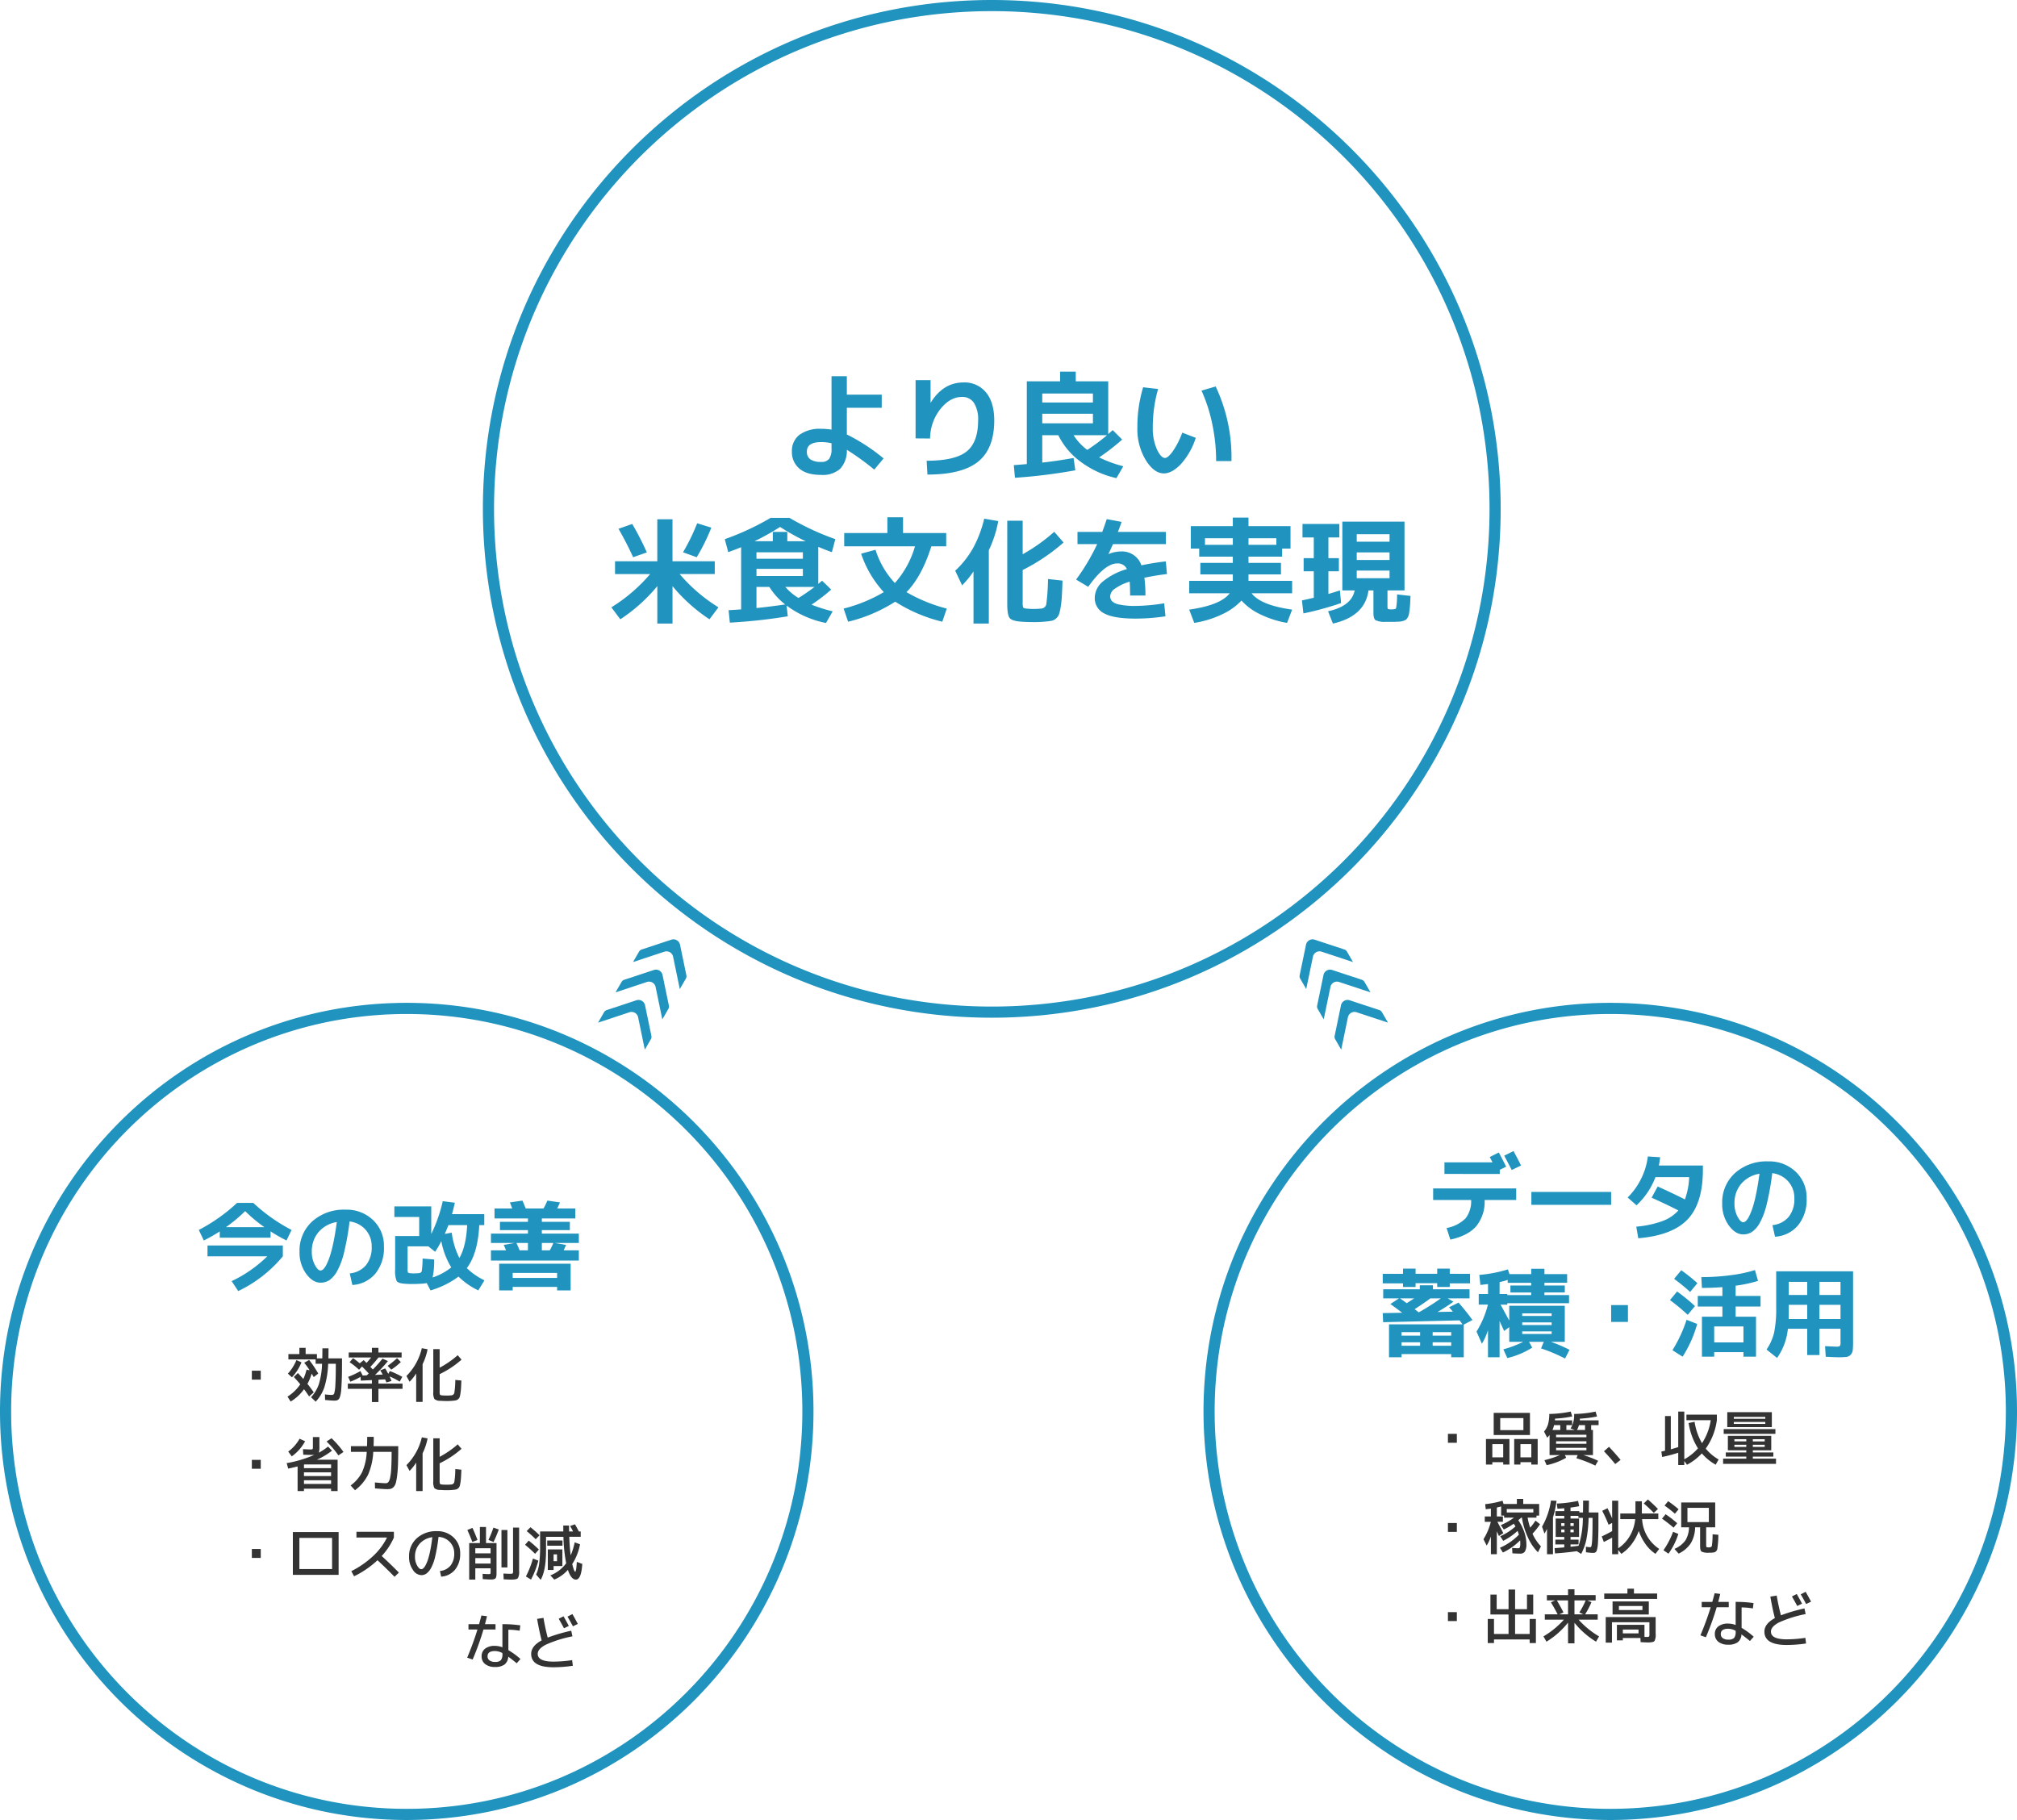 <svg xmlns="http://www.w3.org/2000/svg" width="543" height="490"><g data-name="グループ 69032"><g data-name="パス 58220" fill="none"><path d="M267 0a137 137 0 11-137 137A137 137 0 01267 0z"/><path d="M267 3c-9.094 0-18.18.916-27.009 2.722a133.303 133.303 0 00-25.149 7.807 134.008 134.008 0 00-22.76 12.354 134.979 134.979 0 00-19.834 16.365 134.979 134.979 0 00-16.365 19.833 134.008 134.008 0 00-12.354 22.761 133.303 133.303 0 00-7.807 25.15A135.003 135.003 0 00133 137c0 9.094.916 18.18 2.722 27.009a133.303 133.303 0 007.807 25.149 134.008 134.008 0 0012.354 22.76 134.979 134.979 0 0016.365 19.834 134.979 134.979 0 0019.833 16.365 134.008 134.008 0 0022.761 12.354 133.303 133.303 0 0025.15 7.807A135.003 135.003 0 00267 271c9.094 0 18.18-.916 27.009-2.722a133.303 133.303 0 0025.149-7.807 134.008 134.008 0 0022.76-12.354 134.979 134.979 0 0019.834-16.365 134.979 134.979 0 0016.365-19.833 134.008 134.008 0 0012.354-22.761 133.303 133.303 0 007.807-25.15A135.003 135.003 0 00401 137c0-9.094-.916-18.18-2.722-27.009a133.303 133.303 0 00-7.807-25.149 134.008 134.008 0 00-12.354-22.76 134.979 134.979 0 00-16.365-19.834 134.979 134.979 0 00-19.833-16.365 134.008 134.008 0 00-22.761-12.354 133.303 133.303 0 00-25.15-7.807A135.003 135.003 0 00267 3m0-3c75.663 0 137 61.337 137 137s-61.337 137-137 137-137-61.337-137-137S191.337 0 267 0z" fill="#2094be"/></g><g data-name="パス 58219" fill="none"><path d="M109.5 270c60.475 0 109.5 49.249 109.5 110s-49.025 110-109.5 110S0 440.751 0 380s49.025-110 109.5-110z"/><path d="M109.5 273c-7.227 0-14.448.731-21.464 2.173a105.581 105.581 0 00-19.985 6.232c-6.31 2.681-12.396 6-18.089 9.864a107.392 107.392 0 00-28.772 28.903 107.164 107.164 0 00-9.82 18.175 106.804 106.804 0 00-6.206 20.083A108.294 108.294 0 003 380c0 7.263.728 14.52 2.164 21.57a106.82 106.82 0 006.206 20.083 107.164 107.164 0 0022.828 34.012 107.392 107.392 0 0015.764 13.066 106.347 106.347 0 0018.089 9.864 105.581 105.581 0 0019.985 6.232A106.82 106.82 0 00109.5 487c7.227 0 14.448-.731 21.464-2.173a105.58 105.58 0 0019.985-6.232c6.31-2.681 12.396-6 18.089-9.864a107.392 107.392 0 0028.772-28.903 107.164 107.164 0 009.82-18.175 106.805 106.805 0 006.206-20.083A108.294 108.294 0 00216 380c0-7.263-.728-14.52-2.164-21.57a106.804 106.804 0 00-6.206-20.083 107.164 107.164 0 00-22.828-34.012 107.392 107.392 0 00-15.764-13.066 106.347 106.347 0 00-18.089-9.864 105.58 105.58 0 00-19.985-6.232A106.82 106.82 0 00109.5 273m0-3c60.475 0 109.5 49.249 109.5 110s-49.025 110-109.5 110S0 440.751 0 380s49.025-110 109.5-110z" fill="#2094be"/></g><g data-name="パス 58224" fill="none"><path d="M433.5 270c60.475 0 109.5 49.249 109.5 110s-49.025 110-109.5 110S324 440.751 324 380s49.025-110 109.5-110z"/><path d="M433.5 273c-7.227 0-14.448.731-21.464 2.173a105.581 105.581 0 00-19.985 6.232c-6.31 2.681-12.396 6-18.089 9.864a107.392 107.392 0 00-28.772 28.903 107.164 107.164 0 00-9.82 18.175 106.804 106.804 0 00-6.206 20.083A108.294 108.294 0 00327 380c0 7.263.728 14.52 2.164 21.57a106.82 106.82 0 006.206 20.083 107.164 107.164 0 0022.828 34.012 107.392 107.392 0 0015.764 13.066 106.347 106.347 0 0018.089 9.864 105.581 105.581 0 0019.985 6.232A106.82 106.82 0 00433.5 487c7.227 0 14.448-.731 21.464-2.173a105.58 105.58 0 0019.985-6.232c6.31-2.681 12.396-6 18.089-9.864a107.392 107.392 0 0028.772-28.903 107.164 107.164 0 009.82-18.175 106.805 106.805 0 006.206-20.083A108.294 108.294 0 00540 380c0-7.263-.728-14.52-2.164-21.57a106.804 106.804 0 00-6.206-20.083 107.164 107.164 0 00-22.828-34.012 107.392 107.392 0 00-15.764-13.066 106.347 106.347 0 00-18.089-9.864 105.58 105.58 0 00-19.985-6.232A106.82 106.82 0 00433.5 273m0-3c60.475 0 109.5 49.249 109.5 110s-49.025 110-109.5 110S324 440.751 324 380s49.025-110 109.5-110z" fill="#2094be"/></g><path data-name="パス 58221" d="M72.838 331.532v1.69H59.162v-1.69a43.006 43.006 0 01-4.29 2.444l-1.352-2.834a46.9 46.9 0 0010.3-7.28h4.368a46.9 46.9 0 0010.3 7.28l-1.352 2.834a43.005 43.005 0 01-4.298-2.444zm-1.664-1.144A39.944 39.944 0 0166 326.072a39.945 39.945 0 01-5.174 4.316zM55.86 338.24v-2.912h20.28v2.912a35.335 35.335 0 01-12.012 9.36l-1.768-2.678a34.881 34.881 0 009.594-6.682zm38.3 4.6a6.5 6.5 0 004.368-2.21 7.57 7.57 0 001.532-4.99 6.625 6.625 0 00-1.651-4.563 6.782 6.782 0 00-4.3-2.223 70.645 70.645 0 01-1.469 8.281 20.017 20.017 0 01-1.872 5.083 7.248 7.248 0 01-2.08 2.431 4.294 4.294 0 01-2.408.689q-2.106 0-3.874-2.418a9.726 9.726 0 01-1.768-5.9 10.6 10.6 0 013.432-8.19 12.755 12.755 0 018.97-3.146 10.25 10.25 0 017.4 2.808 9.483 9.483 0 012.922 7.148 10.883 10.883 0 01-2.3 7.254 8.74 8.74 0 01-6.202 3.068zm-3.486-13.83a8.216 8.216 0 00-4.94 2.73 7.918 7.918 0 00-1.794 5.278 7.434 7.434 0 00.806 3.51q.806 1.534 1.534 1.534a1.153 1.153 0 00.754-.351 4.673 4.673 0 00.871-1.287 16.474 16.474 0 00.949-2.366 35.624 35.624 0 00.949-3.77q.481-2.34.871-5.278zm32.994 9.672q1.794-3.042 2.106-8.84h-5.044q-.312.806-.988 2.366l1.872-.338a20.971 20.971 0 002.054 6.812zm2 2.73a17.911 17.911 0 004.758 3.3l-1.664 2.7a19.413 19.413 0 01-5.328-3.712 23.476 23.476 0 01-7.54 3.718l-1.014-1.976a8.273 8.273 0 01-1.118.158q-1.662.1-2.704.1a22.261 22.261 0 01-2.34-.1q-1.56-.13-1.95-.741a7.31 7.31 0 01-.39-3.107v-8.97h6.474v-5.122h-6.682v-2.86h9.93v7.436a40.057 40.057 0 003.094-8.84l3.25.416q-.26 1.274-.754 3.068h8.684v2.964h-1.35q-.39 7.694-3.354 11.568zm-15.936-5.85v5.954a3.285 3.285 0 00.091 1.053q.091.169.637.221a8.232 8.232 0 001.04.052q.13 0 1.118-.052.78-.052.923-.559a23.174 23.174 0 00.221-3.393l3.12.26a21.563 21.563 0 01-.416 4.836 16.093 16.093 0 005.018-2.7 21 21 0 01-2.678-7.072 28.652 28.652 0 01-1.664 2.86l-1.82-1.456zM148 336.628a15.119 15.119 0 00.962-1.976h-3.09v1.976zm-8.97-1.976q.494 1.04.858 1.976h2.236v-1.976zm-1.01 11.83v.936h-3.64v-7.176h19.24v7.176h-3.64v-.936zm-.754-22.75l3.38-.494q.312.676.884 2.132h4.784a17 17 0 001.04-2.132l3.406.494-.377.832q-.247.546-.377.806h4.862v2.678h-9v.91h7.54v2.236h-7.54v.936h9.962v2.522h-6.448l3.016.52q-.6 1.352-.65 1.456h4.082v2.756h-23.66v-2.756h4.056q-.338-.858-.624-1.456l2.938-.52h-6.37v-2.522h9.958v-.936h-7.54v-2.236h7.54v-.91h-9v-2.678h4.762q-.416-1.144-.624-1.638zm12.714 20.332v-1.352h-11.96v1.352z" fill="#2094be"/><path data-name="パス 58225" d="M409.48 313.8l-2.5 1.2q-1.4-2.7-2.028-3.848l2.5-1.248q1.196 2.18 2.028 3.896zm-20.618 2.262v-3.12h12.948q-.728-1.378-.754-1.43l2.444-1.222q1.066 2 1.976 3.822l-1.716.832v1.118zm-3.042 3.9h22.36v3.12h-8.5a10.521 10.521 0 01-2.249 7.046q-2.225 2.572-6.983 3.614l-1.014-3.12a9.679 9.679 0 005.1-2.587 7.43 7.43 0 001.508-4.953H385.82zm26.442 4.42V320.9h21.476v3.484zm28.782 9l-.544-3.124a27.855 27.855 0 006.927-1.458 10.731 10.731 0 004.407-2.91q-3.094-1.59-7.202-3.432l1.638-3.016q4.16 1.872 7.332 3.484a19.991 19.991 0 001.144-6.006h-9.074a20.255 20.255 0 01-5.1 7.592l-2.388-2.106a18.734 18.734 0 003.64-5.083 18.281 18.281 0 001.794-5.967l3.3.208a20.588 20.588 0 01-.338 2.236h11.858v1.118q0 9.074-4.121 13.39t-13.273 5.07zm36.114-3.54a6.5 6.5 0 004.368-2.21 7.57 7.57 0 001.534-4.992 6.625 6.625 0 00-1.651-4.563 6.782 6.782 0 00-4.3-2.223 70.646 70.646 0 01-1.469 8.281 20.017 20.017 0 01-1.872 5.083 7.248 7.248 0 01-2.08 2.431 4.294 4.294 0 01-2.408.689q-2.106 0-3.874-2.418a9.726 9.726 0 01-1.768-5.9 10.6 10.6 0 013.432-8.19 12.755 12.755 0 018.97-3.146 10.25 10.25 0 017.4 2.808 9.483 9.483 0 012.925 7.15 10.883 10.883 0 01-2.3 7.254 8.74 8.74 0 01-6.205 3.066zm-3.484-13.832a8.216 8.216 0 00-4.94 2.73 7.918 7.918 0 00-1.794 5.278 7.434 7.434 0 00.806 3.51q.806 1.534 1.534 1.534a1.153 1.153 0 00.754-.351 4.673 4.673 0 00.866-1.287 16.474 16.474 0 00.949-2.366 35.624 35.624 0 00.949-3.77q.486-2.34.876-5.278zm-87.984 43.584h4.992v-.936h-4.992zm0 1.794v.936h4.992v-.936zm-8.372 0v.936h4.992v-.936zm0-1.794h4.992v-.936h-4.992zm1.378-8.736q1.56-.988 2.028-1.3h-3.848q.962.65 1.824 1.3zm3.25 2.47a66.382 66.382 0 005.954-3.77h-2.808q-2.314 1.69-4.264 2.912.39.286 1.118.858zm13.806-10.374v2.574h-5.46v.962h-3.38v-1.014h-5.824v1.014h-3.38v-.962h-5.46v-2.574h5.46v-1.404h3.38v1.4h5.824v-1.4h3.38v1.4zm-5.642 9l2.548-1.248q2.054 2.34 3.744 4.68l-2.34 1.248v8.788h-3.38v-.862h-13.364v.858h-3.38v-8.866H393.7q-.416-.624-.78-1.066l-20.566.494-.1-2.444 5.226-.1q-1.88-1.436-3.18-2.344l2.34-1.534h-4.264v-2.444h9.854v-1.066h3.536v1.066h9.854v2.444h-5.876l1.534.91q-1.846 1.326-4.264 2.756l4.108-.078q-.206-.26-1.012-1.196zm19.682 6.5v.7h7.93v-.7zm0-2.418v.7h7.93v-.7zm0-1.742h7.93v-.7h-7.93zm-6.084-9.1v3.2h2.08v.286h6.422v-.7h-5.59v-1.88h5.59v-.728h-6.318v-.78a22.015 22.015 0 01-2.184.598zm12.064 3.484h6.63v2.184h-16.614v.39h-1.82q.494.884 1.365 2.5t.975 1.768v-3.96h14.95v9.7h-3.744a38.311 38.311 0 015.018 2.158l-1.2 2.34a45.5 45.5 0 00-6.474-2.73l.754-1.768h-3.978l.858 1.56a21.628 21.628 0 01-6.708 2.808l-1.066-2.34a29.238 29.238 0 005.356-2.028h-3.77v-3.954l-1.378 1.04q-.052-.13-1.222-2.678v9.75h-3.12v-7.306a16.684 16.684 0 01-1.638 3.666l-1.452-3.278a25.237 25.237 0 003.068-7.254h-2.47v-2.86h2.5v-2.676q-1.976.234-2.054.234l-.286-2.7a36.137 36.137 0 007.7-1.482l.416 1.274h5.85V341.6h3.562v1.43h6.11v2.34h-6.11v.73h5.486v1.872h-5.486zm17.966 7.222v-4.522h4.524v4.522zm16.952-11.6l1.924-2.314a46.6 46.6 0 014.342 3.484l-1.95 2.366a53.754 53.754 0 00-4.316-3.53zm3.666 9.7a52.867 52.867 0 00-4.784-3.978l1.928-2.31a51.9 51.9 0 014.81 3.926zm2.544 2.448a32.048 32.048 0 01-3.926 8.814l-2.73-1.742a36.836 36.836 0 003.8-8.19zm1.118-12.61a59.752 59.752 0 007.956-.52 36.551 36.551 0 006.478-1.378l.832 2.912a36.114 36.114 0 01-6.032 1.3v2.756h6.708v2.86h-6.708v2.732h5.486v10.762h-3.38v-1.222h-7.878v1.222h-3.3V354.5h5.51v-2.73h-6.63v-2.86h6.63v-2.368q-2.782.208-5.512.208zm11.34 17.576v-4.29h-7.878v4.29zm17.16-10.114h-4.966v2.08q0 1.2-.026 1.742h4.992zm3.3 0v3.822h5.668V351.3zm-3.3-2.652v-3.536h-4.966v3.536zm3.3 0h5.668v-3.536h-5.666zm-11.648-6.37h20.7v18.9a21.181 21.181 0 01-.091 2.327 2.118 2.118 0 01-.559 1.235 1.887 1.887 0 01-1.157.585 18.409 18.409 0 01-2.171.091q-.65 0-3.38-.13l-.182-2.86q2.548.13 2.964.13a1.8 1.8 0 001.027-.169 1.8 1.8 0 00.169-1.027v-3.612h-5.67v7.072h-3.3v-7.072h-5.2a16.361 16.361 0 01-2.914 7.852l-2.834-2.262a13.658 13.658 0 002.041-4.563 32.021 32.021 0 00.559-6.877z" fill="#2094be"/><path data-name="パス 58223" d="M67.8 371.44v-2.4h2.4v2.4zm14.48-6.88h3.04v1.168h1.44q.032-.832.032-2.72h1.648q0 1.872-.032 2.72h3.664q0 2.1-.016 3.592t-.072 2.728q-.056 1.232-.112 2.016a9.317 9.317 0 01-.192 1.384 5.448 5.448 0 01-.264.9 1.184 1.184 0 01-.368.48 1.091 1.091 0 01-.464.224 3.5 3.5 0 01-.592.04q-.752 0-2.48-.176l-.032-1.5a15.111 15.111 0 001.92.144.617.617 0 00.584-.46 10.03 10.03 0 00.3-2.3q.12-1.84.12-5.632h-2.06a24.492 24.492 0 01-1 6.256 10.576 10.576 0 01-2.36 3.952l-1.248-1.2a9.934 9.934 0 002.1-3.488 21.089 21.089 0 00.864-5.52h-1.732V366H77.64v-1.44h2.96v-1.68h1.68zm-4.78 5.264a12.087 12.087 0 002.3-3.648l1.36.608a12.469 12.469 0 01-2.576 4.032zm1.6.912l1.088-1.072q.512.512 1.472 1.6a13.05 13.05 0 00.864-2.528l.832.192A20.44 20.44 0 0081.9 366.9l1.328-.752a28.461 28.461 0 012.448 3.664l-1.216.944q-.1-.176-.3-.5t-.264-.44a12.292 12.292 0 01-1.136 2.76q.96 1.184 1.712 2.3l-1.264 1.092q-.576-.9-1.36-1.952a11.99 11.99 0 01-3.6 3.328l-.848-1.328a11.609 11.609 0 003.44-3.316q-.74-.908-1.74-1.964zm14.62-.048a20.611 20.611 0 003.312-1.552l.608 1.2 1.1-.048q.08-.08.256-.248t.272-.248q-.64-.72-1.808-1.888l-.8.88a19.842 19.842 0 00-2.54-2.032l.928-1.1q.912.64 1.792 1.392l1.06-.852q.24.224.768.752.56-.608 1.264-1.472H93.88v-1.344h6.24v-1.248h1.76v1.248h6.24v1.344h-6.22a33.568 33.568 0 01-2.2 2.544q.256.256.672.7a35.53 35.53 0 002.608-2.928l1.456.656a40.511 40.511 0 01-3.472 3.728l2.064-.1q-.448-.8-.672-1.136l1.344-.504q.288.432.832 1.456l.416-.752a21.785 21.785 0 013.352 1.564l-.7 1.28a18.068 18.068 0 00-2.72-1.392q.384.832.528 1.216l-1.376.4q-.1-.256-.352-.832l-1.792.1v1.04h6.48v1.408h-6.488v3.552h-1.76v-3.552h-6.48v-1.408h6.48v-.944l-2.992.144-.064-1.012a19.345 19.345 0 01-2.752 1.3zm11.616-1.936l-.976-1.024a26.3 26.3 0 002.54-2.064l1.012 1.036a16.952 16.952 0 01-2.576 2.052zm8.432-1.472v10.16h-1.728v-7.664a12.709 12.709 0 01-1.776 2.24l-.848-1.552a15.49 15.49 0 004.144-7.488l1.552.288a16.012 16.012 0 01-1.344 4.016zm2.88-4.048h1.712v4.992a24.965 24.965 0 004.864-3.36l1.024 1.2a25.358 25.358 0 01-5.888 3.9v4.624a2.477 2.477 0 00.088.9q.088.144.552.192.56.048 1.2.048a10.976 10.976 0 001.2-.048.923.923 0 00.9-.616 23.494 23.494 0 00.272-3.544l1.632.16q-.048 1.376-.1 2.128t-.16 1.432a5.149 5.149 0 01-.224.96 1.3 1.3 0 01-.392.512 1.359 1.359 0 01-.568.3 6.9 6.9 0 01-.832.112 15.323 15.323 0 01-1.7.08q-.656 0-1.68-.064a2.365 2.365 0 01-1.588-.468 3.477 3.477 0 01-.312-1.872zM67.8 395.44v-2.4h2.4v2.4zm14.032-.16h7.3v-1.008h-7.156l-.144.048zm0 2.128h7.3V396.4h-7.3zm0 1.12v.992h7.3v-.992zm2.4-11.616h1.76v2.5a5.5 5.5 0 01-.16 1.7 16.414 16.414 0 002.48-1.648l1.072 1.1a18.974 18.974 0 01-4.064 2.432h5.568v8.444h-1.76v-.64h-7.3v.64H80.12v-6.624q-1.28.32-2.528.576l-.416-1.472a31.54 31.54 0 007.44-2.224q-.224.016-.816.016-.7 0-2.16-.064l-.08-1.488q1.632.08 1.968.08.544 0 .624-.1a1.752 1.752 0 00.08-.728zm-6.64 3.9a10.715 10.715 0 003.056-3.456l1.488.672a11.827 11.827 0 01-3.584 4.072zM91.1 391.84a23.821 23.821 0 00-3.188-3.74l1.344-.88a25.046 25.046 0 013.216 3.7zm7.76-4.992h1.76q0 1.344-.048 2.512h6.64q0 2.7-.056 4.56t-.216 3.168a16.434 16.434 0 01-.352 2.048 2.712 2.712 0 01-.568 1.152 1.7 1.7 0 01-.76.528 3.777 3.777 0 01-1.024.112q-.864 0-3.28-.208l-.032-1.6q2.112.208 2.88.208a.962.962 0 00.712-.264 2.643 2.643 0 00.484-1.12 14 14 0 00.32-2.56q.1-1.7.112-4.5h-4.944a17.417 17.417 0 01-1.424 6.208 11.888 11.888 0 01-3.488 4.128l-1.184-1.28a10.377 10.377 0 003.08-3.568 15.147 15.147 0 001.256-5.488h-4.256v-1.524h4.336q.048-1.152.048-2.512zm14.908 4.432v10.16h-1.728v-7.664a12.709 12.709 0 01-1.776 2.24l-.848-1.552a15.49 15.49 0 004.144-7.488l1.552.288a16.012 16.012 0 01-1.344 4.016zm2.88-4.048h1.712v4.992a24.965 24.965 0 004.864-3.36l1.024 1.2a25.358 25.358 0 01-5.888 3.9v4.624a2.477 2.477 0 00.088.9q.088.144.552.192.56.048 1.2.048a10.976 10.976 0 001.2-.048.923.923 0 00.9-.616 23.494 23.494 0 00.272-3.544l1.632.16q-.048 1.376-.1 2.128t-.16 1.432a5.149 5.149 0 01-.224.96 1.3 1.3 0 01-.392.512 1.359 1.359 0 01-.568.3 6.894 6.894 0 01-.832.112 15.323 15.323 0 01-1.7.08q-.656 0-1.68-.064a2.365 2.365 0 01-1.592-.464 3.477 3.477 0 01-.312-1.872zM67.8 419.44v-2.4h2.4v2.4zm11.04-6.96h12.32V424H78.84zm1.76 9.952h8.8v-8.384h-8.8zm15.36-8.48V412.4h10.08v1.552a17.86 17.86 0 01-3.28 4.976q2.416 2.208 4.624 4.464l-1.168 1.136q-2.3-2.352-4.592-4.464a25.244 25.244 0 01-6.3 4.32l-.752-1.376a24.941 24.941 0 005.856-4.056 17.285 17.285 0 003.76-5zm22.48 9.008a4.144 4.144 0 002.84-1.448 5.015 5.015 0 001-3.272 4.286 4.286 0 00-1.18-3.08 4.529 4.529 0 00-3.04-1.384 45.988 45.988 0 01-.872 5.168 12.514 12.514 0 01-1.128 3.184 4.565 4.565 0 01-1.256 1.52 2.426 2.426 0 01-1.4.432 2.837 2.837 0 01-2.256-1.44 5.917 5.917 0 01-1.024-3.52 6.436 6.436 0 012.08-4.968 7.722 7.722 0 015.44-1.912 6.2 6.2 0 014.472 1.7 5.708 5.708 0 011.768 4.3 6.6 6.6 0 01-1.384 4.376 5.257 5.257 0 01-3.74 1.864zm-2.048-9.1a5.55 5.55 0 00-3.408 1.752 5.081 5.081 0 00-1.264 3.508 4.7 4.7 0 00.568 2.36q.568 1 1.112 1a.858.858 0 00.528-.216 2.941 2.941 0 00.616-.816 8.66 8.66 0 00.656-1.528 21.891 21.891 0 00.632-2.5q.32-1.564.56-3.564zm11.568 5.628v1.472h4.112v-1.472zm0-1.28h4.112v-1.376h-4.112zm-1.648 7.072v-9.84h2.88v-4.32h1.648v4.32h2.832v7.6q0 .592-.008.9a2.549 2.549 0 01-.088.6 1.012 1.012 0 01-.176.4.938.938 0 01-.352.2 1.611 1.611 0 01-.52.1q-.264.008-.776.008-.144 0-.376-.016t-.656-.04q-.424-.024-.76-.04l-.032-1.424q1.184.08 1.6.08t.48-.1a2.241 2.241 0 00.064-.744v-.72h-4.112v3.04zm.88-13.92q.608 1.312 1.36 3.248l-1.392.544q-.672-1.76-1.344-3.232zm7.088.432q-.624 1.728-1.408 3.376l-1.372-.576a32.464 32.464 0 001.34-3.312zM135 422v-10.08h1.6V422zm3.12-10.72h1.632v11.68a3.429 3.429 0 01-.336 1.944q-.336.376-1.744.376-.7 0-2.08-.08l-.064-1.552q.992.064 1.92.064.48 0 .576-.112a1.488 1.488 0 00.1-.72zm10.912 9.04h.928v-1.84h-.928zm-7.248-8.1l1.024-1.04a30.781 30.781 0 012.448 2.16l-1.04 1.072a28.314 28.314 0 00-2.432-2.188zm2.272 6.112q-1.168-1.168-2.7-2.432l.976-1.12a31.489 31.489 0 012.736 2.4zm.864 1.84a22.529 22.529 0 01-1.968 5.1l-1.376-.832a25.46 25.46 0 001.9-4.832zm2.56 2.512v-5.532h3.92v4.48h-2.368v1.056zm-.16-6.528v-1.404h4.112v1.408zm6.16-5.312l1.312-.448q.7 1.216 1.04 1.92h.5v1.44h-3.076q.112 3.008.384 4.976a16.839 16.839 0 001.072-3.488l1.44.528a14.94 14.94 0 01-2.1 5.328q.16.672.32 1.16a4.045 4.045 0 00.28.7q.12.208.184.208.3 0 .448-2.656l1.472.544q-.272 4.224-1.712 4.224-1.3 0-2.16-2.624a10 10 0 01-3.664 2.624l-1.056-1.136a9.737 9.737 0 004.256-3.264 42.665 42.665 0 01-.736-7.12H147v3.712q0 5.328-1.44 7.872l-1.232-1.408a10.513 10.513 0 00.824-2.944 34.621 34.621 0 00.248-4.7v-3.972h6.256q-.016-.512-.016-1.6h1.552q0 1.088.016 1.6h1.072q-.368-.736-.8-1.472z" fill="#333"/><path data-name="パス 58228" d="M139.9 439.04a20.688 20.688 0 00-3.04-.272v5.5a20.646 20.646 0 013.26 2.388l-1.02 1.152q-1.152-.96-2.272-1.776a2.872 2.872 0 01-1 2.112 4.188 4.188 0 01-2.572.656 4.08 4.08 0 01-2.648-.776 2.571 2.571 0 01-.952-2.1 2.487 2.487 0 01.936-2.048 4.159 4.159 0 012.664-.756 5.766 5.766 0 012 .384v-6.224a32.216 32.216 0 014.816.32zm-13.78-.32v-1.44h2.848q.224-.768.64-2.336l1.5.192q-.352 1.44-.544 2.144h2.836v1.44h-3.248a73.412 73.412 0 01-2.912 8.08l-1.472-.512a77.52 77.52 0 002.768-7.568zm9.136 6.336a4.45 4.45 0 00-2-.544q-2 0-2 1.408a1.324 1.324 0 00.528 1.12 2.391 2.391 0 001.472.4 2.148 2.148 0 001.576-.448 2.481 2.481 0 00.424-1.68zm15.152-9.232l1.3-.672q.96 1.7 1.424 2.608l-1.3.624q-.732-1.392-1.424-2.56zm2.368-.576l1.324-.688q.82 1.44 1.46 2.656l-1.328.64q-.672-1.28-1.456-2.608zm1.008 3.792l.32 1.52a31.9 31.9 0 00-7.2 2.264q-2.144 1.128-2.144 2.456 0 2.08 4.24 2.08a34.248 34.248 0 005.024-.4l.192 1.52a36.1 36.1 0 01-5.216.4q-6 0-6-3.6 0-2.112 2.816-3.632-.688-2.688-1.216-5.792l1.712-.272q.416 2.528 1.136 5.312a44.814 44.814 0 016.336-1.856z" fill="#333"/><path data-name="パス 58227" d="M471.9 433.04a20.688 20.688 0 00-3.04-.272v5.5a20.646 20.646 0 013.26 2.388l-1.02 1.152q-1.152-.96-2.272-1.776a2.872 2.872 0 01-1 2.112 4.188 4.188 0 01-2.572.656 4.08 4.08 0 01-2.648-.776 2.571 2.571 0 01-.952-2.1 2.487 2.487 0 01.936-2.048 4.159 4.159 0 012.664-.756 5.766 5.766 0 012 .384v-6.224a32.216 32.216 0 014.816.32zm-13.78-.32v-1.44h2.848q.224-.768.64-2.336l1.5.192q-.352 1.44-.544 2.144h2.836v1.44h-3.248a73.412 73.412 0 01-2.912 8.08l-1.472-.512a77.52 77.52 0 002.768-7.568zm9.136 6.336a4.45 4.45 0 00-2-.544q-2 0-2 1.408a1.324 1.324 0 00.528 1.12 2.391 2.391 0 001.472.4 2.148 2.148 0 001.576-.448 2.481 2.481 0 00.424-1.68zm15.152-9.232l1.3-.672q.96 1.7 1.424 2.608l-1.3.624q-.732-1.392-1.424-2.56zm2.368-.576l1.324-.688q.82 1.44 1.46 2.656l-1.328.64q-.672-1.28-1.456-2.608zm1.008 3.792l.32 1.52a31.9 31.9 0 00-7.2 2.264q-2.144 1.128-2.144 2.456 0 2.08 4.24 2.08a34.248 34.248 0 005.024-.4l.192 1.52a36.1 36.1 0 01-5.216.4q-6 0-6-3.6 0-2.112 2.816-3.632-.688-2.688-1.216-5.792l1.712-.272q.416 2.528 1.136 5.312a44.814 44.814 0 016.336-1.856z" fill="#333"/><path data-name="パス 58226" d="M389.8 388.44v-2.4h2.4v2.4zm14.08-2.08h-1.76v-5.968h9.76v5.968zm-2.128 7.312v.64h-1.712v-6.88h6.32v6.88h-1.68v-.64zm7.568 0v.64h-1.68v-6.88h6.32v6.88h-1.712v-.64zm.8-8.64V381.8h-6.24v3.232zm-5.44 7.328v-3.552h-2.928v3.552zm7.568 0v-3.552h-2.928v3.552zm6.672-2.56v.672h8.16v-.672zm0-1.76v.672h8.16v-.672zm0-1.088h8.16v-.672h-8.16zm-.544-3.264a7.008 7.008 0 01-.432 1.312h2.1v-1.312zm6.688 0a4.255 4.255 0 01-.544 1.312h2.192v-1.312zm.224-1.28h5.072v1.28h-2V385h.48v6.752h-2.592a31.087 31.087 0 013.984 1.536l-.752 1.3a34.152 34.152 0 00-5.104-1.988l.352-.848h-3.456l.368.72a18.056 18.056 0 01-5.264 2l-.592-1.344a26.26 26.26 0 004.176-1.376h-2.8v-5.408a6.872 6.872 0 01-.64.736l-.848-1.664a5.076 5.076 0 001.08-1.968 9.989 9.989 0 00.328-2.768 30.523 30.523 0 005.776-.64l.4 1.312a30.479 30.479 0 01-4.624.592q0 .08-.008.232a1.731 1.731 0 01-.024.232h4.64v1.28h-1.552V385h2.272l-1.136-.416a6.67 6.67 0 00.944-3.9 30.523 30.523 0 005.776-.64l.4 1.312a30.479 30.479 0 01-4.624.592q0 .08-.008.232a1.731 1.731 0 01-.024.228zm10.992 10.64l-1.44 1.12q-1.44-1.776-3.04-3.44l1.36-1.2q1.74 1.856 3.12 3.52zm18.32-9.92l1.6-.336a16.32 16.32 0 002 5.76 15.34 15.34 0 002.352-6.192h-6.544v-1.488h8.192v1.488a17.081 17.081 0 01-2.992 7.648 12.171 12.171 0 003.472 2.928l-.8 1.408a14.01 14.01 0 01-3.728-3.044 14.754 14.754 0 01-4 3.056l-.72-1.02v1.1H451.8v-3.308a39.01 39.01 0 01-4.336 1.136l-.208-1.456q.32-.064.992-.224v-9.344h1.552v8.96q.656-.176 2-.592v-9.568h1.632v12.848a13.651 13.651 0 003.68-2.944 17.757 17.757 0 01-2.512-6.816zm12.16 1.1H465V380.2h12v4.032zm0-1.392v.528h8.48v-.528zm0-.848h8.48v-.512h-8.48zm.16 6.08h3.2v-.588h-3.2zm4.96 2.4v.576h5.52v1.12h-5.52v.544h6.24v1.412h-14.24v-1.408h6.24v-.544h-5.52v-1.12h5.52v-.576h-4.96v-3.9h11.68v3.9zm-1.76-.908v-.592h-3.2v.592zm1.76 0h3.2v-.592h-3.2zm-7.84-3.52v-1.28h13.92v1.28zm7.84 2.032h3.2v-.592h-3.2zM389.8 412.44v-2.4h2.4v2.4zm15.84-5.232h7.152v-.928h-7.152zm1.44 9.552q1.152.08 1.6.08a.47.47 0 00.48-.248 3.6 3.6 0 00.112-1.16 6.18 6.18 0 00-.032-.72 16.544 16.544 0 01-4.64 3.28l-.8-1.28a16.122 16.122 0 005.1-3.52 9.334 9.334 0 00-.352-1.024 16.671 16.671 0 01-3.868 2.672l-.8-1.232a15.866 15.866 0 004.1-2.64 7.942 7.942 0 00-.464-.736 19.237 19.237 0 01-2.676 1.568l-.8-1.2a16.009 16.009 0 003.536-2h-2.656v-.56h-.8v-2.464q-.512.16-1.152.3v2.4h1.632v1.44h-1.488q1.168 2.208 1.6 3.056l-1.184.768q-.112-.24-.32-.712t-.24-.552v6.16h-1.6v-4.764a12.515 12.515 0 01-1.136 2.448l-.864-1.712a16.433 16.433 0 001.984-4.688h-1.632v-1.44h1.648v-2.112q-.48.064-1.392.16l-.144-1.36a25.51 25.51 0 004.668-.928l.272.88h3.588v-1.36h1.712v1.36h4.288v3.12h-.72v.56h-2.384a16.485 16.485 0 00.688 2.7 16.077 16.077 0 001.424-1.9l1.232.96a18.654 18.654 0 01-2.032 2.56 12.029 12.029 0 002.272 3.408l-.8 1.6a13.235 13.235 0 01-2.712-4.016 19.391 19.391 0 01-1.608-5.312h-.192q-.368.352-.784.688a13.01 13.01 0 011.608 3.212 10.021 10.021 0 01.568 3.192 3.774 3.774 0 01-.392 2.016 1.41 1.41 0 01-1.256.576q-.928 0-2.112-.08zm14.1-4.96h-.88v.752h.88zm1.6 0v.752h.88v-.752zm-1.6-.96v-.752h-.88v.752zm1.6 0h.88v-.752h-.88zm.032 5.6q1.008-.112 2.16-.272a24.394 24.394 0 001.152-7.52h-1.2v-.528h-2.116v.72h2.292v4.96h-2.292v.72h2.16v1.28h-2.16zm-4.736-7.888v9.888h-1.6v-6.8q-.5.96-.688 1.248l-.656-1.856a19.6 19.6 0 002.4-7.04l1.5.064a24.57 24.57 0 01-.96 4.496zm8.88 9.36l-.016-1.5a5.964 5.964 0 001.2.144q.208 0 .32-.416a13.458 13.458 0 00.192-2.064q.08-1.648.08-4.752v-.672h-1.06a34.849 34.849 0 01-.616 5.9 14.542 14.542 0 01-1.384 3.808l-1.184-.736q-2.64.384-5.872.608l-.1-1.424q.816-.048 2.608-.208v-.8h-2.4v-1.28h2.4v-.72h-2.32v-4.96h2.32v-.72h-2.4v-1.28h2.4v-.768q-1.248.1-1.84.128l-.16-1.392a33.985 33.985 0 005.712-.72l.3 1.424q-.976.208-2.336.384v.944h2.368v.368h.992q.032-1.92.032-3.2h1.568q0 .272-.048 3.2h2.608v1.024q0 1.84-.008 3.16t-.048 2.392q-.04 1.072-.08 1.752a8.586 8.586 0 01-.144 1.192 6.086 6.086 0 01-.192.76.867.867 0 01-.264.392.8.8 0 01-.328.176 2.171 2.171 0 01-.424.032 14.422 14.422 0 01-1.88-.176zm15.564-13.136l1.1-1.072a36.574 36.574 0 012.72 2.56l-1.12 1.056q-1.308-1.36-2.7-2.544zm-11.184 1.984l1.424-.7q.752 1.536 1.248 2.736v-4.756h1.632v12.816a10.166 10.166 0 003.136-3.328 11.035 11.035 0 001.44-4.528H436.2v-1.52h4.08v-3.28h1.728v3.28h4.432V409h-4.368a10.278 10.278 0 004.608 8.016l-1.008 1.328a10.029 10.029 0 01-2.632-2.56 13.71 13.71 0 01-1.864-3.6 13.273 13.273 0 01-1.928 3.56 10.93 10.93 0 01-2.76 2.6l-.848-1.044v1.14h-1.632v-4.464q-.912.528-2.24 1.168l-.56-1.488q1.616-.768 2.8-1.44v-2.192l-.96.48a39.852 39.852 0 00-1.712-3.744zm22.944 4.448h-1.68v-6.688h9.152v6.688h-2.432v4.752q0 .48.1.56a1.623 1.623 0 00.7.08q.624 0 .744-.448a22.329 22.329 0 00.184-3.072l1.552.128a25.624 25.624 0 01-.272 3.776 1.21 1.21 0 01-.784.944 6.035 6.035 0 01-1.456.112 4.078 4.078 0 01-2.008-.3q-.392-.3-.392-1.464v-5.068h-1.344a8.668 8.668 0 01-1.152 4.272 7.991 7.991 0 01-3.28 2.8l-1.136-1.264a7.135 7.135 0 002.936-2.256 6.867 6.867 0 00.984-3.552zm0-1.408h5.76v-3.84h-5.76zm-6.16-4.448l.96-1.184a28.3 28.3 0 012.82 2.176l-.992 1.2a32.023 32.023 0 00-2.788-2.192zm2.432 5.948a39.3 39.3 0 00-3.12-2.432l.976-1.184a31.562 31.562 0 013.12 2.416zm-2.736 6.08a21.4 21.4 0 002.592-4.976l1.424.576a18.782 18.782 0 01-2.656 5.32zM389.8 436.44v-2.4h2.4v2.4zm11.44-7.12h1.68v3.92h3.2v-5.28h1.76v5.28h3.2v-3.92h1.68v5.36h-4.88v5.232h3.92v-4.032h1.68v6.48h-1.68v-.96h-9.6v.96h-1.68v-6.48h1.68v4.032h3.92v-5.232h-4.88zm25.04 5.312l-1.1-.512a21.566 21.566 0 001.7-3.232h-3.016v3.744zm-7.152-3.744q.928 1.552 1.776 3.232l-1.136.512h2.368v-3.744zm11.36 9.68l-.816 1.424a22.371 22.371 0 01-5.808-5.092v5.54h-1.728v-5.584a22.142 22.142 0 01-5.808 5.136l-.816-1.424a22.8 22.8 0 005.5-4.5h-5.132v-1.44h3.456q-.816-1.584-1.808-3.232l1.136-.512h-2.224v-1.44h5.7v-1.564h1.728v1.568h5.7v1.44h-2.28l1.152.464a20.678 20.678 0 01-1.712 3.28h3.392v1.44h-5.136a22.8 22.8 0 005.504 4.496zm6.4-.816h4.224v-1.024h-4.224zm-1.056-6.272h6.336v-1.088h-6.336zm0 1.2h-1.712v-3.52h9.76v3.52zm9.888.688v4.512a3.5 3.5 0 01-.328 1.952q-.328.368-1.72.368-.4 0-2-.08l-.048-1.12h-4.736v.64h-1.6v-4.192h7.424v3.252q.272.016.576.016a1.228 1.228 0 00.656-.1 1.228 1.228 0 00.1-.656v-3.2H433.96v5.488h-1.68v-6.88zm-5.84-6.336h6.24v1.44h-14.24v-1.44h6.24v-1.312h1.76z" fill="#333"/><path data-name="パス 58222" d="M237.373 109.787h-9.393v7.192a49.938 49.938 0 019.889 6.448l-2.511 3.007a70.242 70.242 0 00-7.378-5.334 7.152 7.152 0 01-1.78 5.1 7.059 7.059 0 01-5.133 1.66q-3.906 0-5.89-1.721a5.752 5.752 0 01-1.984-4.573 5.416 5.416 0 012.03-4.5 9.216 9.216 0 015.844-1.612 16.981 16.981 0 012.79.217v-14.378h4.123v4.96h9.393zm-13.516 9.548a12.281 12.281 0 00-2.79-.31q-3.844 0-3.844 2.542a2.441 2.441 0 00.93 2.108 4.965 4.965 0 002.914.682 2.562 2.562 0 002.154-.822 4.7 4.7 0 00.636-2.805zm22.63-16.988h4.03v6.076h.031q3.379-5.456 8.835-5.456a7.442 7.442 0 016.06 2.681q2.217 2.682 2.217 7.552 0 7.564-4.309 11.067t-13.671 3.5l-.217-3.72q7.626 0 10.742-2.48t3.115-8.367a8.253 8.253 0 00-1.12-4.731 3.691 3.691 0 00-3.224-1.6q-3.193 0-5.813 3.255a12.972 12.972 0 00-2.774 7.936l-3.906-.031zm34.1 9.053v2.573h13.64V111.4zm0-3.038h13.64v-2.418h-13.64zm12.121 12.771a55.851 55.851 0 005.332-3.968h-9.021a14.9 14.9 0 003.689 3.968zm3.192 2.015a33.716 33.716 0 006.51 2.387l-1.86 3.193a25.12 25.12 0 01-9.471-4.294 19.626 19.626 0 01-6.179-7.269h-4.313v7.378q3.751-.4 8.432-1.24l.465 3.317a145.212 145.212 0 01-16.244 2.015l-.31-3.41q.5-.031 1.085-.078t1.3-.108q.713-.062 1.116-.093v-22.289h8.959v-2.6h4.216v2.6h8.744v14.229q.186-.186.589-.543t.62-.542l2.541 2.542a57.524 57.524 0 01-6.2 4.805zm27.56-17.98l3.813-1.116a44.673 44.673 0 014.247 20.088h-4.12a48.435 48.435 0 00-1.039-9.951 42.553 42.553 0 00-2.901-9.021zm-11.687-.434a37.09 37.09 0 00-1.426 10.416 13.652 13.652 0 001.1 5.8q1.101 2.35 2.186 2.35.775 0 2.077-1.767a22.2 22.2 0 002.573-5.053l3.627 1.398a19.122 19.122 0 01-3.968 7.037q-2.418 2.542-4.619 2.542-2.635 0-4.882-3.6a16.114 16.114 0 01-2.247-8.711 36.926 36.926 0 011.55-10.881zm-119.35 46.378v3.441h-9.455a44.151 44.151 0 0010.447 8.959L191 166.736a45.065 45.065 0 01-9.951-8.928v10.075h-4.092v-10.075a45.065 45.065 0 01-9.957 8.928l-2.418-3.224a44.151 44.151 0 0010.447-8.959h-9.455v-3.441h11.377V139.8h4.092v11.312zM170.2 141.068a75.267 75.267 0 013.937 7.657l-3.689 1.3q-1.829-4-3.937-7.657zm21.3.992a53.731 53.731 0 01-3.937 7.967l-3.689-1.333a54.543 54.543 0 003.813-7.812zm12.152 11.1v1.92h12.493v-1.922zm0-2.728h12.493v-1.738h-12.5zm13.237-4.712a65.336 65.336 0 01-6.889-3.846 65.336 65.336 0 01-6.882 3.844h4.929v-2.511h3.906v2.511zm-5.518 17.019a18.384 18.384 0 01-4.247-4.712h-3.472v5.673q3.279-.312 7.712-.963zM214.96 161a51.853 51.853 0 004.309-2.976h-7.843A14.965 14.965 0 00214.96 161zm-2.418-21.576a71.061 71.061 0 0012.338 5.736l-.93 3.5q-1.426-.5-3.658-1.426v9.982q.155-.155.5-.434t.527-.434l2.449 2.387a46.355 46.355 0 01-5.3 4.061 42.513 42.513 0 005.7 1.8l-1.8 3.131a26.31 26.31 0 01-10.6-4.681l.31 2.883a143.888 143.888 0 01-15.593 1.7l-.341-3.348q2.232-.124 3.379-.217V147.33q-1.116.465-3.472 1.333l-.93-3.5a71.061 71.061 0 0012.338-5.735zm14.725 4.092h11.625v-4.246h4.216v4.247h11.625v3.565h-4q-2.6 8.184-6.7 12.338a42.708 42.708 0 0010.85 4.433l-1.209 3.534A41.979 41.979 0 01241 161.993a41.519 41.519 0 01-12.679 5.394l-1.209-3.534a41.06 41.06 0 0010.819-4.433 28.564 28.564 0 01-6.107-10.354l3.875-1.054a23.267 23.267 0 005.208 8.959 25.408 25.408 0 005.425-9.889h-19.065zm38.933 4.62v19.747h-4.12V153.84a24.685 24.685 0 01-3.069 3.751l-1.86-3.937a25.132 25.132 0 004.836-6.138 31.908 31.908 0 002.976-7.874l3.782.651a30.892 30.892 0 01-2.545 7.843zm4.963-7.936h4.154v9.021a47.5 47.5 0 008.494-6.045l2.511 2.883a51.7 51.7 0 01-11.005 7.409v8.68a3.9 3.9 0 00.139 1.41q.14.233.884.295a18.477 18.477 0 001.953.093q.93 0 1.953-.093a1.466 1.466 0 001.426-1.163 58.036 58.036 0 00.465-6.8l3.906.434q-.093 2.7-.186 4.278a26.421 26.421 0 01-.325 2.93 10.839 10.839 0 01-.465 1.938 2.686 2.686 0 01-.775 1.054 2.56 2.56 0 01-1.1.589 13.29 13.29 0 01-1.581.217 28.684 28.684 0 01-3.193.155q-1.767 0-3.224-.093-2.666-.155-3.348-.961t-.682-3.813zm42.253 22.227l.341 3.5a53.752 53.752 0 01-8.06.62q-5.828 0-8.4-1.379a4.556 4.556 0 01-2.573-4.294 5.77 5.77 0 012.155-4.293 17.624 17.624 0 016.495-3.364 2.645 2.645 0 00-2.637-1.517q-3.286 0-7.781 6.293l-3.256-1.952a57.358 57.358 0 005.673-9.548h-5.3v-3.286h6.665q.62-1.643 1.209-3.441l4 .744q-.372 1.116-.992 2.7h12.9v3.286h-14.234q-.372.868-1.178 2.6l.031.062a8.627 8.627 0 013.193-.682 5.509 5.509 0 015.611 3.72q3.317-.682 6.572-1.054l.31 3.41q-2.728.31-6.076.992a36.064 36.064 0 01.279 4.8h-4.123q0-2.387-.124-3.751a13.827 13.827 0 00-3.89 1.845 2.7 2.7 0 00-1.349 2 2.091 2.091 0 00.465 1.41 3.963 3.963 0 002.015.915 19.59 19.59 0 004.34.372 51.273 51.273 0 007.719-.708zm23.529-2.7q2.449 3.224 10.912 4.4l-1.364 3.573a26.436 26.436 0 01-7.254-2.325 16 16 0 01-5.022-3.689 16.723 16.723 0 01-5.193 3.7 26.906 26.906 0 01-7.517 2.314l-1.364-3.565q8.463-1.209 10.912-4.4h-10.912v-3.353h11.749v-1.736h-8.742v-3.1h8.742v-1.674h-9.052V147.7h-2.263v-6.043h11.315v-2.294h4.216v2.294h11.315v6.043h-2.263v2.17h-9.052v1.674h8.742v3.1h-8.742v1.736h11.749v3.35zm6.665-14.815h-7.5v1.767h7.5zm-19.22 1.767h7.5v-1.767h-7.5zm40.858 6.944v2.046h8.835v-2.046zm0-4.9v2.046h8.835v-2.044zm0-2.883h8.835v-2.013h-8.835zm-4.681-1.147h-2.945v5.58h2.821v3.534h-2.821v6.107q1.8-.527 3.1-.961l.31 3.41a83.634 83.634 0 01-10.137 2.79l-.4-3.5q1.023-.217 3.193-.713v-7.13h-2.731v-3.535h2.728v-5.58h-3.038v-3.627h9.92zm14.787 22.723h-2.294a5.666 5.666 0 01-2.759-.45q-.558-.418-.558-2v-6.011h-1.333q-.93 6.975-9.579 8.928l-1.3-3.317q6.324-1.364 7.161-5.611h-3.319v-18.507h16.74v18.507h-4.588v4.092a2.4 2.4 0 00.077.821q.077.139.418.171.093 0 .279.015t.279.015q.093 0 .295-.015t.294-.015q.558-.031.682-.341a18.87 18.87 0 00.248-3.658l3.627.4q-.062 1.426-.108 2.216t-.155 1.643q-.109.852-.2 1.24a2.714 2.714 0 01-.372.821 1.61 1.61 0 01-.511.558 4.454 4.454 0 01-.744.279 3.808 3.808 0 01-.976.171z" fill="#2094be"/><g data-name="グループ 68652" fill="#2094be"><path data-name="パス 57295" d="M172.767 255.627a1.29 1.29 0 00-.723.574l-1.627 2.817 8.523-2.816a1.806 1.806 0 012.251 1.3l1.822 8.789 1.627-2.817a1.288 1.288 0 00.137-.913l-1.722-8.289a1.806 1.806 0 00-2.252-1.3z"/><path data-name="パス 57296" d="M168.058 263.783a1.29 1.29 0 00-.723.574l-1.627 2.818 8.523-2.816a1.806 1.806 0 012.251 1.3l1.822 8.788 1.627-2.817a1.288 1.288 0 00.137-.913l-1.722-8.288a1.806 1.806 0 00-2.252-1.3z"/><path data-name="パス 57297" d="M163.35 271.938a1.3 1.3 0 00-.724.576L161 275.329l8.523-2.816a1.806 1.806 0 012.251 1.3l1.822 8.788 1.626-2.815a1.293 1.293 0 00.138-.914l-1.722-8.289a1.81 1.81 0 00-2.252-1.3z"/></g><g data-name="グループ 68653" fill="#2094be"><path data-name="パス 57295" d="M349.89 262.56a1.29 1.29 0 00.135.913l1.626 2.817 1.823-8.789a1.806 1.806 0 012.251-1.3l8.522 2.817-1.626-2.817a1.288 1.288 0 00-.722-.576l-8.039-2.653a1.806 1.806 0 00-2.252 1.3z"/><path data-name="パス 57296" d="M354.598 270.715a1.29 1.29 0 00.135.914l1.627 2.818 1.823-8.79a1.806 1.806 0 012.251-1.3l8.522 2.817-1.626-2.817a1.288 1.288 0 00-.722-.576l-8.039-2.652a1.806 1.806 0 00-2.252 1.3z"/><path data-name="パス 57297" d="M359.306 278.87a1.3 1.3 0 00.136.916l1.626 2.815 1.823-8.789a1.806 1.806 0 012.251-1.3l8.522 2.816-1.625-2.815a1.293 1.293 0 00-.723-.577l-8.039-2.653a1.81 1.81 0 00-2.252 1.3z"/></g></g></svg>
